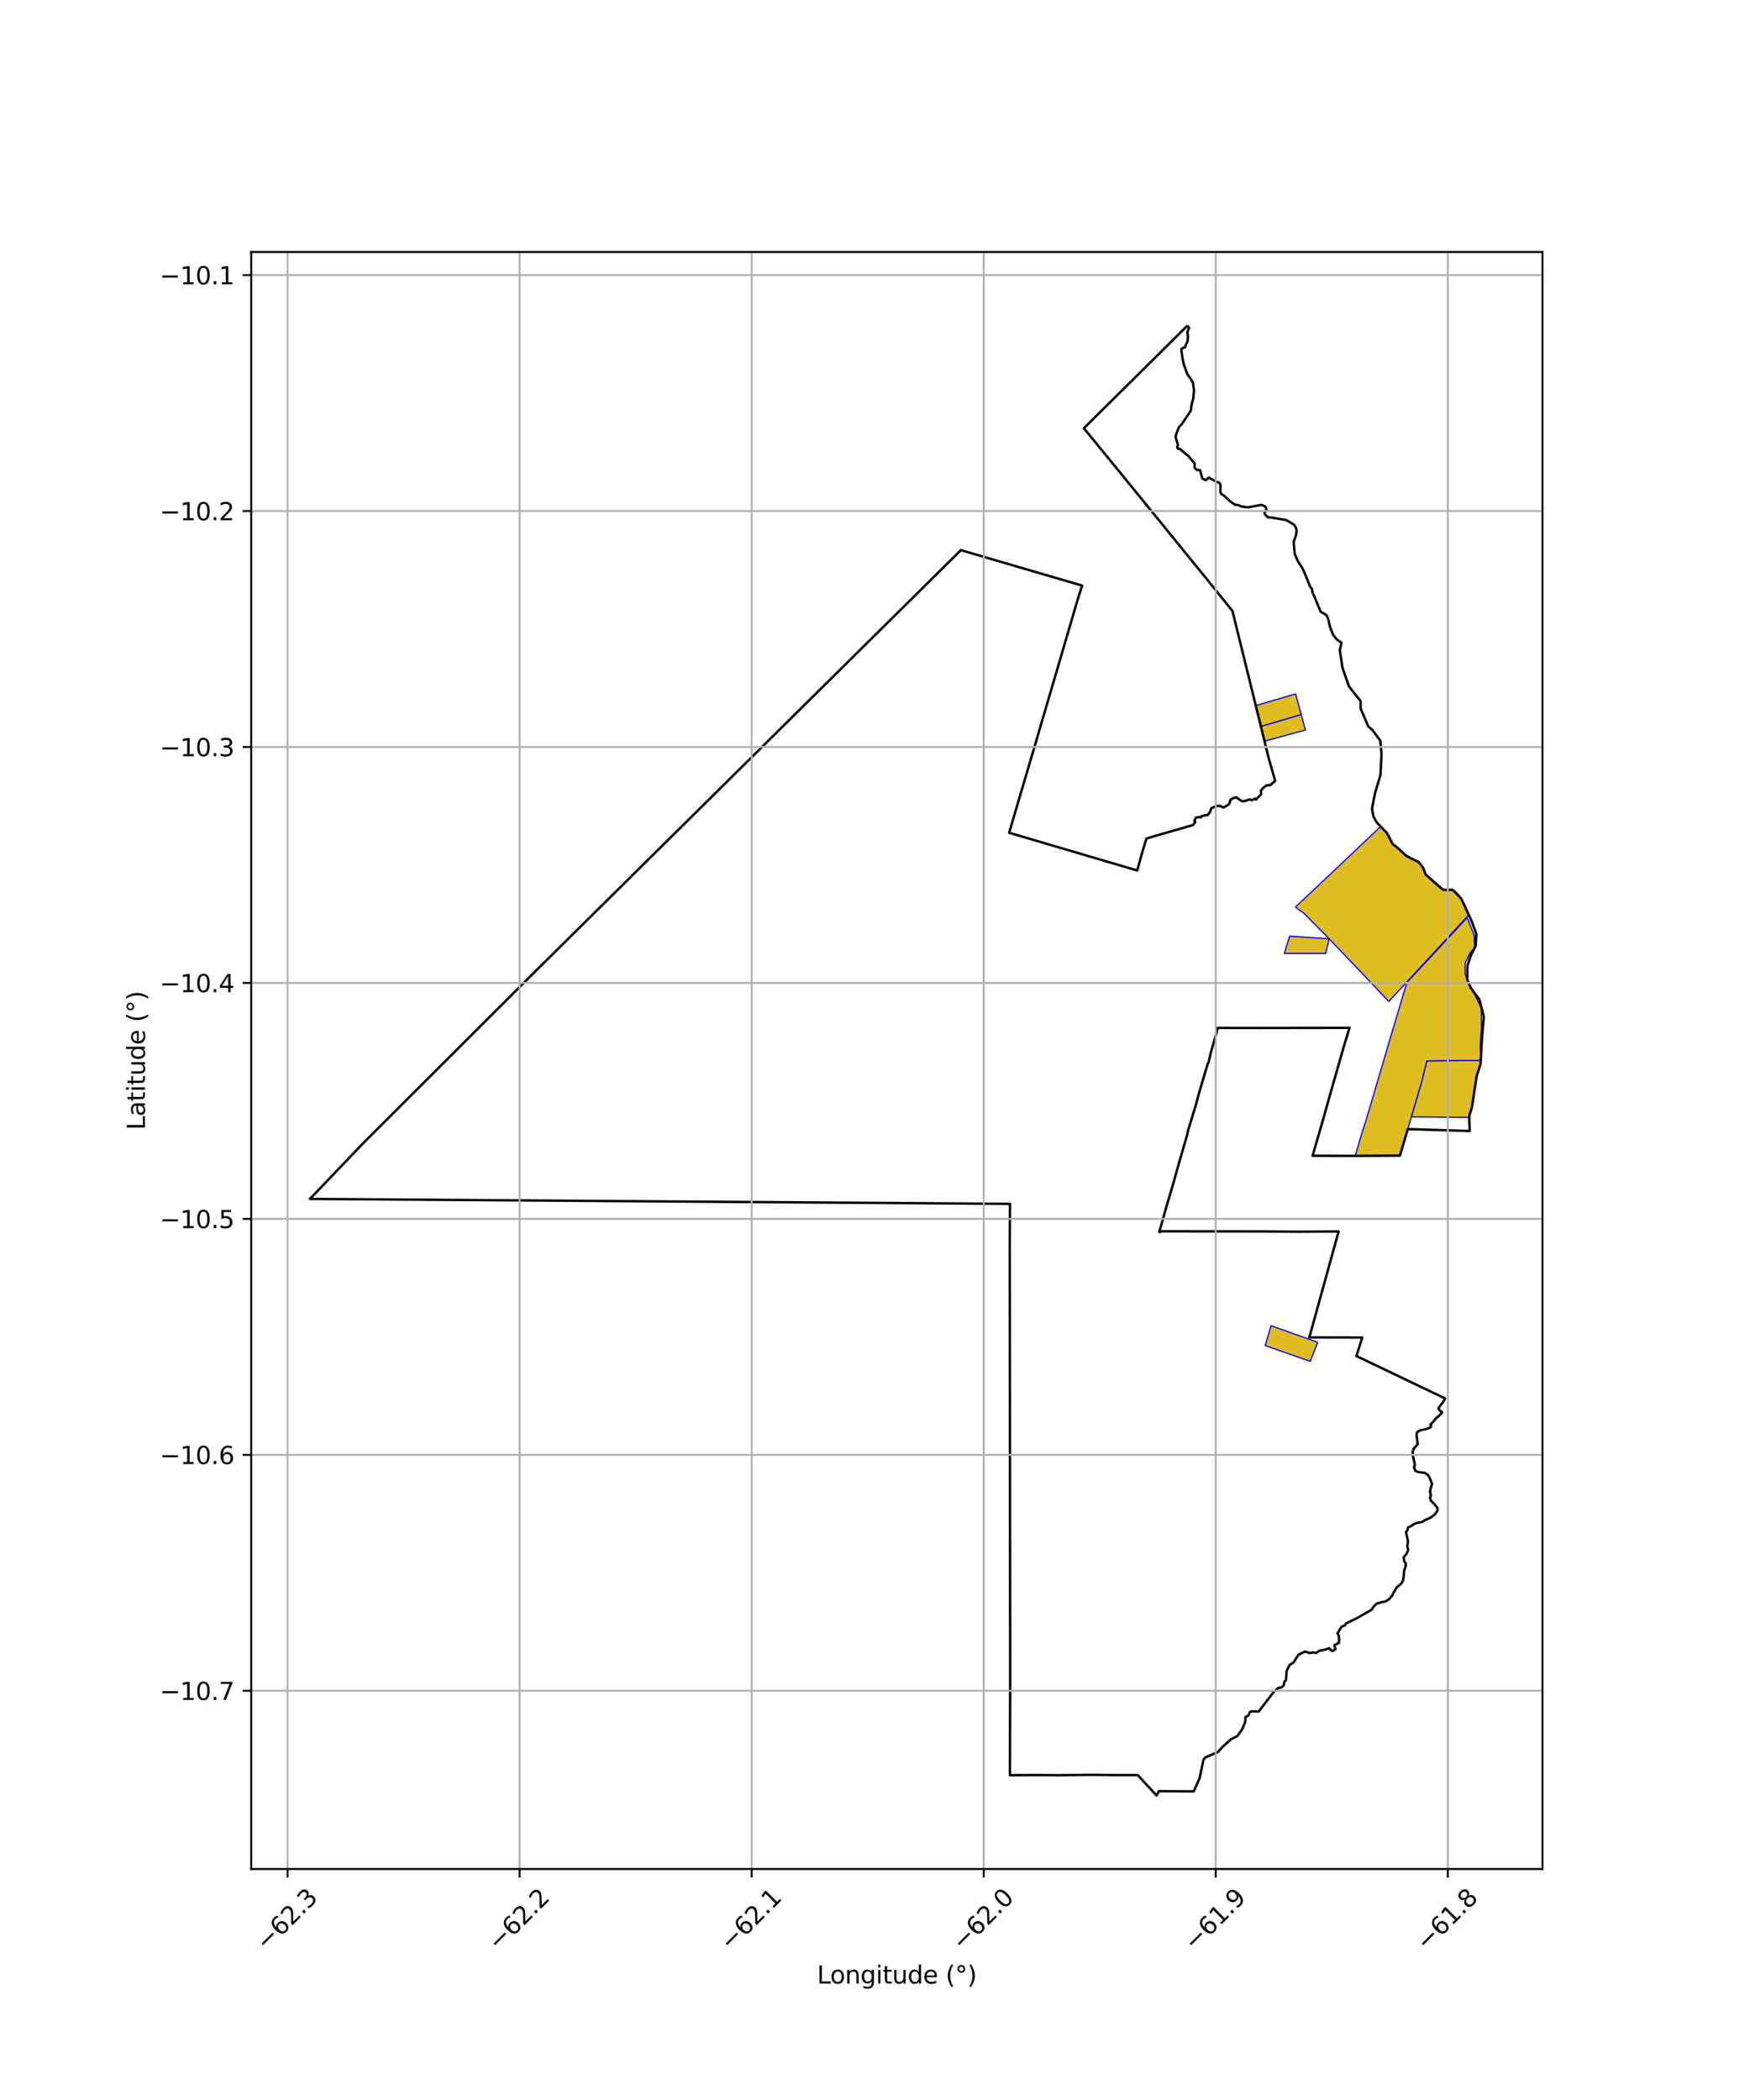 <?xml version="1.0" encoding="utf-8" standalone="no"?>
<!DOCTYPE svg PUBLIC "-//W3C//DTD SVG 1.1//EN"
  "http://www.w3.org/Graphics/SVG/1.1/DTD/svg11.dtd">
<svg xmlns:xlink="http://www.w3.org/1999/xlink" width="720pt" height="864pt" viewBox="0 0 720 864" xmlns="http://www.w3.org/2000/svg" version="1.1">
 <defs>
  <style type="text/css">*{stroke-linejoin: round; stroke-linecap: butt}</style>
 </defs>
 <g id="figure_1">
  <g id="patch_1">
   <path d="M 0 864 
L 720 864 
L 720 0 
L 0 0 
z
" style="fill: #ffffff"/>
  </g>
  <g id="axes_1">
   <g id="patch_2">
    <path d="M 103.361 768.96 
L 634.639 768.96 
L 634.639 103.68 
L 103.361 103.68 
z
" style="fill: #ffffff"/>
   </g>
   <g id="PatchCollection_1">
    <path d="M 542.165 552.267 
L 540.609 556.186 
L 539.071 560.094 
L 520.535 553.619 
L 520.788 552.768 
L 521.683 549.74 
L 521.959 548.789 
L 522.941 545.439 
L 542.165 552.267 
" clip-path="url(#p7307eb9a7f)" style="fill: #e0bd1f; stroke: #0000ff; stroke-width: 0.5"/>
    <path d="M 603.647 377.505 
L 606.508 384.814 
L 606.668 390.043 
L 604.894 391.907 
L 602.784 396.318 
L 602.772 400.731 
L 604.504 404.689 
L 609.457 414.76 
L 609.534 422.864 
L 608.989 430.177 
L 609.217 436.282 
L 587.057 436.53 
L 585.046 444.751 
L 582.821 452.353 
L 580.706 459.501 
L 579.19 464.539 
L 578.441 467.069 
L 577.694 469.597 
L 575.963 475.435 
L 557.577 475.577 
L 559.835 467.84 
L 562.228 460.27 
L 564.46 452.705 
L 566.689 445.152 
L 568.919 437.63 
L 571.123 430.042 
L 573.258 422.893 
L 575.501 415.378 
L 577.944 407.167 
L 578.897 404.156 
L 591.468 390.686 
L 603.647 377.505 
" clip-path="url(#p7307eb9a7f)" style="fill: #e0bd1f; stroke: #0000ff; stroke-width: 0.5"/>
    <path d="M 609.217 436.282 
L 609.066 437.913 
L 608.701 439.352 
L 607.81 441.935 
L 607.265 444.533 
L 607.207 445.775 
L 606.74 449.025 
L 606.456 450.574 
L 606.263 452.487 
L 605.786 454.727 
L 605.285 456.225 
L 604.825 457.374 
L 604.465 459.725 
L 580.706 459.501 
L 582.821 452.353 
L 585.046 444.751 
L 585.046 444.751 
L 587.057 436.53 
L 609.217 436.282 
" clip-path="url(#p7307eb9a7f)" style="fill: #e0bd1f; stroke: #0000ff; stroke-width: 0.5"/>
    <path d="M 604.385 376.295 
L 571.408 412.035 
L 546.852 386.237 
L 536.256 375.556 
L 533.761 373.865 
L 533 373.146 
L 541.761 364.943 
L 567.039 340.987 
L 568.093 339.994 
L 569.897 342.024 
L 571.146 343.71 
L 571.922 344.639 
L 572.782 346.774 
L 575.251 349.071 
L 577.419 351.069 
L 580.928 353.303 
L 583.975 354.99 
L 585.808 357.415 
L 586.765 359.872 
L 589.787 363.116 
L 592.66 365.436 
L 594.121 366.145 
L 596.11 366.125 
L 597.377 366.015 
L 598.272 366.426 
L 600.359 368.379 
L 602.614 372.277 
L 604.385 376.295 
" clip-path="url(#p7307eb9a7f)" style="fill: #e0bd1f; stroke: #0000ff; stroke-width: 0.5"/>
    <path d="M 546.852 386.237 
L 545.433 392.279 
L 528.398 392.28 
L 529.301 389.333 
L 530.615 385.165 
L 546.852 386.237 
" clip-path="url(#p7307eb9a7f)" style="fill: #e0bd1f; stroke: #0000ff; stroke-width: 0.5"/>
    <path d="M 535.348 293.962 
L 537.078 300.318 
L 520.247 304.958 
L 518.729 298.875 
L 535.348 293.962 
" clip-path="url(#p7307eb9a7f)" style="fill: #e0bd1f; stroke: #0000ff; stroke-width: 0.5"/>
    <path d="M 533.045 285.486 
L 535.348 293.962 
L 518.729 298.875 
L 518.038 296.103 
L 516.655 290.291 
L 533.045 285.486 
" clip-path="url(#p7307eb9a7f)" style="fill: #e0bd1f; stroke: #0000ff; stroke-width: 0.5"/>
   </g>
   <g id="PatchCollection_2">
    <path d="M 488.601 133.92 
L 489.23 135.021 
L 489.056 135.185 
L 488.479 136.811 
L 488.744 138.158 
L 488.642 140.232 
L 487.438 142.989 
L 486.81 143.063 
L 486.008 143.707 
L 486.528 147.512 
L 487.06 149.94 
L 488.47 153.876 
L 489.827 155.742 
L 490.827 157.492 
L 491.252 160.576 
L 490.943 164.057 
L 490.249 166.48 
L 489.956 168.913 
L 486.072 174.723 
L 485.133 175.537 
L 483.754 179.102 
L 483.785 180.339 
L 484.62 182.933 
L 484.312 184.085 
L 484.763 184.703 
L 485.389 184.622 
L 486.122 185.294 
L 489.055 187.789 
L 491.521 190.705 
L 491.471 192.379 
L 492.385 193.322 
L 493.727 193.443 
L 494.674 196.852 
L 496.119 197.571 
L 497.302 196.491 
L 500.687 198.336 
L 501.519 198.524 
L 502.162 199.412 
L 502.068 202.388 
L 502.55 203.33 
L 503.454 203.788 
L 506.227 206.355 
L 508.15 207.664 
L 509.316 207.778 
L 510.694 208.364 
L 513.441 208.748 
L 518.999 207.707 
L 520.618 208.437 
L 521.041 209.603 
L 520.237 210.984 
L 520.603 211.868 
L 521.848 212.894 
L 523.068 212.941 
L 529.174 213.949 
L 532.361 215.85 
L 533.167 217.05 
L 533.443 218.39 
L 533.26 220.086 
L 532.242 222.945 
L 532.672 227.801 
L 533.989 230.936 
L 535.87 233.788 
L 536.688 235.579 
L 539.025 241.333 
L 539.837 242.374 
L 539.885 243.402 
L 543.36 251.668 
L 545.73 253.068 
L 546.437 254.565 
L 547.139 257.689 
L 548.434 261.144 
L 549.984 263.038 
L 551.939 264.498 
L 551.234 267.503 
L 552.328 274.724 
L 555.034 282.49 
L 559.782 288.439 
L 559.803 291.469 
L 562.923 298.839 
L 564.694 300.394 
L 567.889 304.724 
L 568.401 310.417 
L 567.957 318.865 
L 565.723 326.311 
L 564.481 332.684 
L 565.075 335.995 
L 566.532 338.483 
L 570.55 342.628 
L 572.968 347.24 
L 575.076 348.875 
L 578.671 352.22 
L 583.768 354.736 
L 585.465 356.958 
L 586.555 359.8 
L 593.703 366.086 
L 597.777 366.128 
L 601.214 369.771 
L 605.524 379.076 
L 607.405 384.302 
L 607.163 389.057 
L 605.169 393.079 
L 603.759 397.273 
L 603.624 402.89 
L 605.098 406.434 
L 608.675 411.265 
L 610.49 418.282 
L 609.735 427.108 
L 609.103 437.911 
L 607.528 442.751 
L 605.587 455.511 
L 604.428 459.431 
L 604.704 465.333 
L 579.19 464.539 
L 575.975 475.446 
L 557.318 475.57 
L 540.044 475.501 
L 544.477 460.2 
L 547.046 450.999 
L 553.011 430.135 
L 555.241 422.873 
L 518.791 422.929 
L 500.972 422.902 
L 500.506 424.875 
L 498.106 433.293 
L 497.277 437.11 
L 496.95 437.508 
L 493.255 449.92 
L 492.143 454.162 
L 488.805 465.131 
L 488.428 466.939 
L 484.771 479.518 
L 482.47 487.823 
L 479.867 496.537 
L 477.655 504.446 
L 476.931 506.843 
L 477.403 506.868 
L 477.681 506.582 
L 521.04 506.655 
L 534.27 506.766 
L 550.744 506.654 
L 538.699 550.251 
L 560.471 550.29 
L 558.069 557.909 
L 594.532 575.348 
L 594.074 576.314 
L 591.789 579.367 
L 592.336 580.309 
L 593.364 581.047 
L 592.315 582.288 
L 590.589 583.721 
L 589.992 584.605 
L 588.541 586.088 
L 588.793 586.953 
L 588.166 587.45 
L 586.325 588.069 
L 584.24 588.45 
L 583.067 589.253 
L 582.774 590.311 
L 583.299 594.111 
L 581.618 596.085 
L 581.165 597.429 
L 581.32 599.08 
L 582.156 602.671 
L 581.744 603.618 
L 582.36 605.187 
L 583.582 605.665 
L 586.081 605.951 
L 587.489 606.825 
L 588.171 607.992 
L 589.215 610.547 
L 588.651 612.118 
L 588.352 613.712 
L 588.696 615.172 
L 588.351 616.202 
L 588.69 617.411 
L 590.161 618.857 
L 591.432 620.461 
L 591.453 621.417 
L 590.355 623.069 
L 588.508 624.454 
L 586.15 625.461 
L 585.007 626.236 
L 583.652 626.419 
L 581.967 626.912 
L 580.451 627.936 
L 579.299 628.424 
L 579.095 629.564 
L 578.462 630.299 
L 579.299 634.121 
L 579.012 636.145 
L 579.349 637.788 
L 578.609 639.385 
L 577.488 640.74 
L 577.747 642.373 
L 578.399 643.229 
L 578.289 644.549 
L 577.69 646.224 
L 577.511 648.529 
L 577.233 650.319 
L 576.479 651.562 
L 574.682 653.083 
L 573.258 655.457 
L 572.81 656.441 
L 571.486 657.966 
L 569.894 658.938 
L 568.65 659.125 
L 566.339 659.818 
L 565.215 660.902 
L 564.303 662.294 
L 558.675 665.549 
L 553.905 667.858 
L 553.346 668.71 
L 552.13 669.185 
L 551.537 669.914 
L 550.291 672.045 
L 550.842 672.92 
L 550.957 674.586 
L 550.843 675.929 
L 549.138 676.771 
L 549.05 677.453 
L 549.504 678.406 
L 548.419 679.259 
L 547.757 679.091 
L 546.819 678.082 
L 545.335 678.66 
L 542.813 679.163 
L 541.448 680.128 
L 540.338 679.83 
L 538.957 680.127 
L 536.939 679.488 
L 534.214 680.799 
L 532.216 683.979 
L 530.583 685.014 
L 529.343 687.499 
L 529.113 691.245 
L 528.409 691.939 
L 528.159 693.382 
L 527.179 694.325 
L 525.994 694.431 
L 523.997 696.161 
L 517.87 704.161 
L 514.99 704.089 
L 514.191 704.422 
L 513.763 705.642 
L 512.404 706.532 
L 512.315 708.545 
L 510.989 711.606 
L 509.088 714.246 
L 506.238 715.736 
L 502.775 718.964 
L 501.036 720.858 
L 495.732 723.137 
L 495.105 724.193 
L 493.554 731.599 
L 491.123 737.023 
L 476.813 736.945 
L 475.834 738.72 
L 468.13 730.337 
L 458.481 730.328 
L 449.424 730.217 
L 435.785 730.375 
L 426.786 730.308 
L 415.505 730.373 
L 415.618 690.816 
L 415.436 511.745 
L 415.537 495.311 
L 127.51 493.274 
L 149.627 470.13 
L 219.318 400.563 
L 395.325 226.351 
L 411.929 231.205 
L 445.225 240.934 
L 443.668 245.72 
L 426.154 305.441 
L 419.803 326.946 
L 415.199 342.623 
L 467.885 358.142 
L 470.045 350.345 
L 471.674 345.014 
L 476.135 343.669 
L 490.839 339.445 
L 491.8 338.194 
L 491.382 337.705 
L 492.03 336.392 
L 493.275 336.174 
L 494.041 336.315 
L 494.281 335.858 
L 495.901 335.414 
L 496.812 335.355 
L 497.776 334.173 
L 498.384 332.505 
L 500.525 331.604 
L 501.932 331.572 
L 503.374 332.262 
L 505.675 330.891 
L 506.257 329.085 
L 507.347 328.377 
L 508.724 328.046 
L 509.633 328.791 
L 510.756 329.502 
L 511.273 329.683 
L 512.13 329.559 
L 514.185 328.878 
L 515.053 329.235 
L 516.343 328.571 
L 516.797 328.98 
L 517.566 328.083 
L 518.57 327.132 
L 518.898 326.584 
L 518.748 325.416 
L 519.646 324.197 
L 521.08 323.132 
L 522.299 323.011 
L 522.417 323.166 
L 524.624 321.306 
L 524.582 321.03 
L 522.015 312.083 
L 514.516 281.572 
L 507.063 251.374 
L 495.82 237.409 
L 486.834 226.412 
L 486.485 225.932 
L 459.554 192.82 
L 445.936 176.203 
L 488.601 133.92 
L 488.601 133.92 
" clip-path="url(#p7307eb9a7f)" style="fill: none; stroke: #000000"/>
   </g>
   <g id="matplotlib.axis_1">
    <g id="xtick_1">
     <g id="line2d_1">
      <path d="M 118.321 768.96 
L 118.321 103.68 
" clip-path="url(#p7307eb9a7f)" style="fill: none; stroke: #b0b0b0; stroke-width: 0.8; stroke-linecap: square"/>
     </g>
     <g id="line2d_2">
      <defs>
       <path id="mfe655711f7" d="M 0 0 
L 0 3.5 
" style="stroke: #000000; stroke-width: 0.8"/>
      </defs>
      <g>
       <use xlink:href="#mfe655711f7" x="118.321" y="768.96" style="stroke: #000000; stroke-width: 0.8"/>
      </g>
     </g>
     <g id="text_1">
      <!-- −62.3 -->
      <g transform="translate(109.437 803.002) rotate(-45) scale(0.1 -0.1)">
       <defs>
        <path id="DejaVuSans-2212" d="M 678 2272 
L 4684 2272 
L 4684 1741 
L 678 1741 
L 678 2272 
z
" transform="scale(0.016)"/>
        <path id="DejaVuSans-36" d="M 2113 2584 
Q 1688 2584 1439 2293 
Q 1191 2003 1191 1497 
Q 1191 994 1439 701 
Q 1688 409 2113 409 
Q 2538 409 2786 701 
Q 3034 994 3034 1497 
Q 3034 2003 2786 2293 
Q 2538 2584 2113 2584 
z
M 3366 4563 
L 3366 3988 
Q 3128 4100 2886 4159 
Q 2644 4219 2406 4219 
Q 1781 4219 1451 3797 
Q 1122 3375 1075 2522 
Q 1259 2794 1537 2939 
Q 1816 3084 2150 3084 
Q 2853 3084 3261 2657 
Q 3669 2231 3669 1497 
Q 3669 778 3244 343 
Q 2819 -91 2113 -91 
Q 1303 -91 875 529 
Q 447 1150 447 2328 
Q 447 3434 972 4092 
Q 1497 4750 2381 4750 
Q 2619 4750 2861 4703 
Q 3103 4656 3366 4563 
z
" transform="scale(0.016)"/>
        <path id="DejaVuSans-32" d="M 1228 531 
L 3431 531 
L 3431 0 
L 469 0 
L 469 531 
Q 828 903 1448 1529 
Q 2069 2156 2228 2338 
Q 2531 2678 2651 2914 
Q 2772 3150 2772 3378 
Q 2772 3750 2511 3984 
Q 2250 4219 1831 4219 
Q 1534 4219 1204 4116 
Q 875 4013 500 3803 
L 500 4441 
Q 881 4594 1212 4672 
Q 1544 4750 1819 4750 
Q 2544 4750 2975 4387 
Q 3406 4025 3406 3419 
Q 3406 3131 3298 2873 
Q 3191 2616 2906 2266 
Q 2828 2175 2409 1742 
Q 1991 1309 1228 531 
z
" transform="scale(0.016)"/>
        <path id="DejaVuSans-2e" d="M 684 794 
L 1344 794 
L 1344 0 
L 684 0 
L 684 794 
z
" transform="scale(0.016)"/>
        <path id="DejaVuSans-33" d="M 2597 2516 
Q 3050 2419 3304 2112 
Q 3559 1806 3559 1356 
Q 3559 666 3084 287 
Q 2609 -91 1734 -91 
Q 1441 -91 1130 -33 
Q 819 25 488 141 
L 488 750 
Q 750 597 1062 519 
Q 1375 441 1716 441 
Q 2309 441 2620 675 
Q 2931 909 2931 1356 
Q 2931 1769 2642 2001 
Q 2353 2234 1838 2234 
L 1294 2234 
L 1294 2753 
L 1863 2753 
Q 2328 2753 2575 2939 
Q 2822 3125 2822 3475 
Q 2822 3834 2567 4026 
Q 2313 4219 1838 4219 
Q 1578 4219 1281 4162 
Q 984 4106 628 3988 
L 628 4550 
Q 988 4650 1302 4700 
Q 1616 4750 1894 4750 
Q 2613 4750 3031 4423 
Q 3450 4097 3450 3541 
Q 3450 3153 3228 2886 
Q 3006 2619 2597 2516 
z
" transform="scale(0.016)"/>
       </defs>
       <use xlink:href="#DejaVuSans-2212"/>
       <use xlink:href="#DejaVuSans-36" transform="translate(83.789 0)"/>
       <use xlink:href="#DejaVuSans-32" transform="translate(147.412 0)"/>
       <use xlink:href="#DejaVuSans-2e" transform="translate(211.035 0)"/>
       <use xlink:href="#DejaVuSans-33" transform="translate(242.822 0)"/>
      </g>
     </g>
    </g>
    <g id="xtick_2">
     <g id="line2d_3">
      <path d="M 213.79 768.96 
L 213.79 103.68 
" clip-path="url(#p7307eb9a7f)" style="fill: none; stroke: #b0b0b0; stroke-width: 0.8; stroke-linecap: square"/>
     </g>
     <g id="line2d_4">
      <g>
       <use xlink:href="#mfe655711f7" x="213.79" y="768.96" style="stroke: #000000; stroke-width: 0.8"/>
      </g>
     </g>
     <g id="text_2">
      <!-- −62.2 -->
      <g transform="translate(204.906 803.002) rotate(-45) scale(0.1 -0.1)">
       <use xlink:href="#DejaVuSans-2212"/>
       <use xlink:href="#DejaVuSans-36" transform="translate(83.789 0)"/>
       <use xlink:href="#DejaVuSans-32" transform="translate(147.412 0)"/>
       <use xlink:href="#DejaVuSans-2e" transform="translate(211.035 0)"/>
       <use xlink:href="#DejaVuSans-32" transform="translate(242.822 0)"/>
      </g>
     </g>
    </g>
    <g id="xtick_3">
     <g id="line2d_5">
      <path d="M 309.26 768.96 
L 309.26 103.68 
" clip-path="url(#p7307eb9a7f)" style="fill: none; stroke: #b0b0b0; stroke-width: 0.8; stroke-linecap: square"/>
     </g>
     <g id="line2d_6">
      <g>
       <use xlink:href="#mfe655711f7" x="309.26" y="768.96" style="stroke: #000000; stroke-width: 0.8"/>
      </g>
     </g>
     <g id="text_3">
      <!-- −62.1 -->
      <g transform="translate(300.376 803.002) rotate(-45) scale(0.1 -0.1)">
       <defs>
        <path id="DejaVuSans-31" d="M 794 531 
L 1825 531 
L 1825 4091 
L 703 3866 
L 703 4441 
L 1819 4666 
L 2450 4666 
L 2450 531 
L 3481 531 
L 3481 0 
L 794 0 
L 794 531 
z
" transform="scale(0.016)"/>
       </defs>
       <use xlink:href="#DejaVuSans-2212"/>
       <use xlink:href="#DejaVuSans-36" transform="translate(83.789 0)"/>
       <use xlink:href="#DejaVuSans-32" transform="translate(147.412 0)"/>
       <use xlink:href="#DejaVuSans-2e" transform="translate(211.035 0)"/>
       <use xlink:href="#DejaVuSans-31" transform="translate(242.822 0)"/>
      </g>
     </g>
    </g>
    <g id="xtick_4">
     <g id="line2d_7">
      <path d="M 404.729 768.96 
L 404.729 103.68 
" clip-path="url(#p7307eb9a7f)" style="fill: none; stroke: #b0b0b0; stroke-width: 0.8; stroke-linecap: square"/>
     </g>
     <g id="line2d_8">
      <g>
       <use xlink:href="#mfe655711f7" x="404.729" y="768.96" style="stroke: #000000; stroke-width: 0.8"/>
      </g>
     </g>
     <g id="text_4">
      <!-- −62.0 -->
      <g transform="translate(395.845 803.002) rotate(-45) scale(0.1 -0.1)">
       <defs>
        <path id="DejaVuSans-30" d="M 2034 4250 
Q 1547 4250 1301 3770 
Q 1056 3291 1056 2328 
Q 1056 1369 1301 889 
Q 1547 409 2034 409 
Q 2525 409 2770 889 
Q 3016 1369 3016 2328 
Q 3016 3291 2770 3770 
Q 2525 4250 2034 4250 
z
M 2034 4750 
Q 2819 4750 3233 4129 
Q 3647 3509 3647 2328 
Q 3647 1150 3233 529 
Q 2819 -91 2034 -91 
Q 1250 -91 836 529 
Q 422 1150 422 2328 
Q 422 3509 836 4129 
Q 1250 4750 2034 4750 
z
" transform="scale(0.016)"/>
       </defs>
       <use xlink:href="#DejaVuSans-2212"/>
       <use xlink:href="#DejaVuSans-36" transform="translate(83.789 0)"/>
       <use xlink:href="#DejaVuSans-32" transform="translate(147.412 0)"/>
       <use xlink:href="#DejaVuSans-2e" transform="translate(211.035 0)"/>
       <use xlink:href="#DejaVuSans-30" transform="translate(242.822 0)"/>
      </g>
     </g>
    </g>
    <g id="xtick_5">
     <g id="line2d_9">
      <path d="M 500.198 768.96 
L 500.198 103.68 
" clip-path="url(#p7307eb9a7f)" style="fill: none; stroke: #b0b0b0; stroke-width: 0.8; stroke-linecap: square"/>
     </g>
     <g id="line2d_10">
      <g>
       <use xlink:href="#mfe655711f7" x="500.198" y="768.96" style="stroke: #000000; stroke-width: 0.8"/>
      </g>
     </g>
     <g id="text_5">
      <!-- −61.9 -->
      <g transform="translate(491.315 803.002) rotate(-45) scale(0.1 -0.1)">
       <defs>
        <path id="DejaVuSans-39" d="M 703 97 
L 703 672 
Q 941 559 1184 500 
Q 1428 441 1663 441 
Q 2288 441 2617 861 
Q 2947 1281 2994 2138 
Q 2813 1869 2534 1725 
Q 2256 1581 1919 1581 
Q 1219 1581 811 2004 
Q 403 2428 403 3163 
Q 403 3881 828 4315 
Q 1253 4750 1959 4750 
Q 2769 4750 3195 4129 
Q 3622 3509 3622 2328 
Q 3622 1225 3098 567 
Q 2575 -91 1691 -91 
Q 1453 -91 1209 -44 
Q 966 3 703 97 
z
M 1959 2075 
Q 2384 2075 2632 2365 
Q 2881 2656 2881 3163 
Q 2881 3666 2632 3958 
Q 2384 4250 1959 4250 
Q 1534 4250 1286 3958 
Q 1038 3666 1038 3163 
Q 1038 2656 1286 2365 
Q 1534 2075 1959 2075 
z
" transform="scale(0.016)"/>
       </defs>
       <use xlink:href="#DejaVuSans-2212"/>
       <use xlink:href="#DejaVuSans-36" transform="translate(83.789 0)"/>
       <use xlink:href="#DejaVuSans-31" transform="translate(147.412 0)"/>
       <use xlink:href="#DejaVuSans-2e" transform="translate(211.035 0)"/>
       <use xlink:href="#DejaVuSans-39" transform="translate(242.822 0)"/>
      </g>
     </g>
    </g>
    <g id="xtick_6">
     <g id="line2d_11">
      <path d="M 595.668 768.96 
L 595.668 103.68 
" clip-path="url(#p7307eb9a7f)" style="fill: none; stroke: #b0b0b0; stroke-width: 0.8; stroke-linecap: square"/>
     </g>
     <g id="line2d_12">
      <g>
       <use xlink:href="#mfe655711f7" x="595.668" y="768.96" style="stroke: #000000; stroke-width: 0.8"/>
      </g>
     </g>
     <g id="text_6">
      <!-- −61.8 -->
      <g transform="translate(586.784 803.002) rotate(-45) scale(0.1 -0.1)">
       <defs>
        <path id="DejaVuSans-38" d="M 2034 2216 
Q 1584 2216 1326 1975 
Q 1069 1734 1069 1313 
Q 1069 891 1326 650 
Q 1584 409 2034 409 
Q 2484 409 2743 651 
Q 3003 894 3003 1313 
Q 3003 1734 2745 1975 
Q 2488 2216 2034 2216 
z
M 1403 2484 
Q 997 2584 770 2862 
Q 544 3141 544 3541 
Q 544 4100 942 4425 
Q 1341 4750 2034 4750 
Q 2731 4750 3128 4425 
Q 3525 4100 3525 3541 
Q 3525 3141 3298 2862 
Q 3072 2584 2669 2484 
Q 3125 2378 3379 2068 
Q 3634 1759 3634 1313 
Q 3634 634 3220 271 
Q 2806 -91 2034 -91 
Q 1263 -91 848 271 
Q 434 634 434 1313 
Q 434 1759 690 2068 
Q 947 2378 1403 2484 
z
M 1172 3481 
Q 1172 3119 1398 2916 
Q 1625 2713 2034 2713 
Q 2441 2713 2670 2916 
Q 2900 3119 2900 3481 
Q 2900 3844 2670 4047 
Q 2441 4250 2034 4250 
Q 1625 4250 1398 4047 
Q 1172 3844 1172 3481 
z
" transform="scale(0.016)"/>
       </defs>
       <use xlink:href="#DejaVuSans-2212"/>
       <use xlink:href="#DejaVuSans-36" transform="translate(83.789 0)"/>
       <use xlink:href="#DejaVuSans-31" transform="translate(147.412 0)"/>
       <use xlink:href="#DejaVuSans-2e" transform="translate(211.035 0)"/>
       <use xlink:href="#DejaVuSans-38" transform="translate(242.822 0)"/>
      </g>
     </g>
    </g>
    <g id="text_7">
     <!-- Longitude (°) -->
     <g transform="translate(336.14 816.071) scale(0.1 -0.1)">
      <defs>
       <path id="DejaVuSans-4c" d="M 628 4666 
L 1259 4666 
L 1259 531 
L 3531 531 
L 3531 0 
L 628 0 
L 628 4666 
z
" transform="scale(0.016)"/>
       <path id="DejaVuSans-6f" d="M 1959 3097 
Q 1497 3097 1228 2736 
Q 959 2375 959 1747 
Q 959 1119 1226 758 
Q 1494 397 1959 397 
Q 2419 397 2687 759 
Q 2956 1122 2956 1747 
Q 2956 2369 2687 2733 
Q 2419 3097 1959 3097 
z
M 1959 3584 
Q 2709 3584 3137 3096 
Q 3566 2609 3566 1747 
Q 3566 888 3137 398 
Q 2709 -91 1959 -91 
Q 1206 -91 779 398 
Q 353 888 353 1747 
Q 353 2609 779 3096 
Q 1206 3584 1959 3584 
z
" transform="scale(0.016)"/>
       <path id="DejaVuSans-6e" d="M 3513 2113 
L 3513 0 
L 2938 0 
L 2938 2094 
Q 2938 2591 2744 2837 
Q 2550 3084 2163 3084 
Q 1697 3084 1428 2787 
Q 1159 2491 1159 1978 
L 1159 0 
L 581 0 
L 581 3500 
L 1159 3500 
L 1159 2956 
Q 1366 3272 1645 3428 
Q 1925 3584 2291 3584 
Q 2894 3584 3203 3211 
Q 3513 2838 3513 2113 
z
" transform="scale(0.016)"/>
       <path id="DejaVuSans-67" d="M 2906 1791 
Q 2906 2416 2648 2759 
Q 2391 3103 1925 3103 
Q 1463 3103 1205 2759 
Q 947 2416 947 1791 
Q 947 1169 1205 825 
Q 1463 481 1925 481 
Q 2391 481 2648 825 
Q 2906 1169 2906 1791 
z
M 3481 434 
Q 3481 -459 3084 -895 
Q 2688 -1331 1869 -1331 
Q 1566 -1331 1297 -1286 
Q 1028 -1241 775 -1147 
L 775 -588 
Q 1028 -725 1275 -790 
Q 1522 -856 1778 -856 
Q 2344 -856 2625 -561 
Q 2906 -266 2906 331 
L 2906 616 
Q 2728 306 2450 153 
Q 2172 0 1784 0 
Q 1141 0 747 490 
Q 353 981 353 1791 
Q 353 2603 747 3093 
Q 1141 3584 1784 3584 
Q 2172 3584 2450 3431 
Q 2728 3278 2906 2969 
L 2906 3500 
L 3481 3500 
L 3481 434 
z
" transform="scale(0.016)"/>
       <path id="DejaVuSans-69" d="M 603 3500 
L 1178 3500 
L 1178 0 
L 603 0 
L 603 3500 
z
M 603 4863 
L 1178 4863 
L 1178 4134 
L 603 4134 
L 603 4863 
z
" transform="scale(0.016)"/>
       <path id="DejaVuSans-74" d="M 1172 4494 
L 1172 3500 
L 2356 3500 
L 2356 3053 
L 1172 3053 
L 1172 1153 
Q 1172 725 1289 603 
Q 1406 481 1766 481 
L 2356 481 
L 2356 0 
L 1766 0 
Q 1100 0 847 248 
Q 594 497 594 1153 
L 594 3053 
L 172 3053 
L 172 3500 
L 594 3500 
L 594 4494 
L 1172 4494 
z
" transform="scale(0.016)"/>
       <path id="DejaVuSans-75" d="M 544 1381 
L 544 3500 
L 1119 3500 
L 1119 1403 
Q 1119 906 1312 657 
Q 1506 409 1894 409 
Q 2359 409 2629 706 
Q 2900 1003 2900 1516 
L 2900 3500 
L 3475 3500 
L 3475 0 
L 2900 0 
L 2900 538 
Q 2691 219 2414 64 
Q 2138 -91 1772 -91 
Q 1169 -91 856 284 
Q 544 659 544 1381 
z
M 1991 3584 
L 1991 3584 
z
" transform="scale(0.016)"/>
       <path id="DejaVuSans-64" d="M 2906 2969 
L 2906 4863 
L 3481 4863 
L 3481 0 
L 2906 0 
L 2906 525 
Q 2725 213 2448 61 
Q 2172 -91 1784 -91 
Q 1150 -91 751 415 
Q 353 922 353 1747 
Q 353 2572 751 3078 
Q 1150 3584 1784 3584 
Q 2172 3584 2448 3432 
Q 2725 3281 2906 2969 
z
M 947 1747 
Q 947 1113 1208 752 
Q 1469 391 1925 391 
Q 2381 391 2643 752 
Q 2906 1113 2906 1747 
Q 2906 2381 2643 2742 
Q 2381 3103 1925 3103 
Q 1469 3103 1208 2742 
Q 947 2381 947 1747 
z
" transform="scale(0.016)"/>
       <path id="DejaVuSans-65" d="M 3597 1894 
L 3597 1613 
L 953 1613 
Q 991 1019 1311 708 
Q 1631 397 2203 397 
Q 2534 397 2845 478 
Q 3156 559 3463 722 
L 3463 178 
Q 3153 47 2828 -22 
Q 2503 -91 2169 -91 
Q 1331 -91 842 396 
Q 353 884 353 1716 
Q 353 2575 817 3079 
Q 1281 3584 2069 3584 
Q 2775 3584 3186 3129 
Q 3597 2675 3597 1894 
z
M 3022 2063 
Q 3016 2534 2758 2815 
Q 2500 3097 2075 3097 
Q 1594 3097 1305 2825 
Q 1016 2553 972 2059 
L 3022 2063 
z
" transform="scale(0.016)"/>
       <path id="DejaVuSans-20" transform="scale(0.016)"/>
       <path id="DejaVuSans-28" d="M 1984 4856 
Q 1566 4138 1362 3434 
Q 1159 2731 1159 2009 
Q 1159 1288 1364 580 
Q 1569 -128 1984 -844 
L 1484 -844 
Q 1016 -109 783 600 
Q 550 1309 550 2009 
Q 550 2706 781 3412 
Q 1013 4119 1484 4856 
L 1984 4856 
z
" transform="scale(0.016)"/>
       <path id="DejaVuSans-b0" d="M 1600 4347 
Q 1350 4347 1178 4173 
Q 1006 4000 1006 3750 
Q 1006 3503 1178 3333 
Q 1350 3163 1600 3163 
Q 1850 3163 2022 3333 
Q 2194 3503 2194 3750 
Q 2194 3997 2020 4172 
Q 1847 4347 1600 4347 
z
M 1600 4750 
Q 1800 4750 1984 4673 
Q 2169 4597 2303 4453 
Q 2447 4313 2519 4134 
Q 2591 3956 2591 3750 
Q 2591 3338 2302 3052 
Q 2013 2766 1594 2766 
Q 1172 2766 890 3047 
Q 609 3328 609 3750 
Q 609 4169 896 4459 
Q 1184 4750 1600 4750 
z
" transform="scale(0.016)"/>
       <path id="DejaVuSans-29" d="M 513 4856 
L 1013 4856 
Q 1481 4119 1714 3412 
Q 1947 2706 1947 2009 
Q 1947 1309 1714 600 
Q 1481 -109 1013 -844 
L 513 -844 
Q 928 -128 1133 580 
Q 1338 1288 1338 2009 
Q 1338 2731 1133 3434 
Q 928 4138 513 4856 
z
" transform="scale(0.016)"/>
      </defs>
      <use xlink:href="#DejaVuSans-4c"/>
      <use xlink:href="#DejaVuSans-6f" transform="translate(53.963 0)"/>
      <use xlink:href="#DejaVuSans-6e" transform="translate(115.145 0)"/>
      <use xlink:href="#DejaVuSans-67" transform="translate(178.523 0)"/>
      <use xlink:href="#DejaVuSans-69" transform="translate(242 0)"/>
      <use xlink:href="#DejaVuSans-74" transform="translate(269.783 0)"/>
      <use xlink:href="#DejaVuSans-75" transform="translate(308.992 0)"/>
      <use xlink:href="#DejaVuSans-64" transform="translate(372.371 0)"/>
      <use xlink:href="#DejaVuSans-65" transform="translate(435.848 0)"/>
      <use xlink:href="#DejaVuSans-20" transform="translate(497.371 0)"/>
      <use xlink:href="#DejaVuSans-28" transform="translate(529.158 0)"/>
      <use xlink:href="#DejaVuSans-b0" transform="translate(568.172 0)"/>
      <use xlink:href="#DejaVuSans-29" transform="translate(618.172 0)"/>
     </g>
    </g>
   </g>
   <g id="matplotlib.axis_2">
    <g id="ytick_1">
     <g id="line2d_13">
      <path d="M 103.361 695.628 
L 634.639 695.628 
" clip-path="url(#p7307eb9a7f)" style="fill: none; stroke: #b0b0b0; stroke-width: 0.8; stroke-linecap: square"/>
     </g>
     <g id="line2d_14">
      <defs>
       <path id="mf596f961c9" d="M 0 0 
L -3.5 0 
" style="stroke: #000000; stroke-width: 0.8"/>
      </defs>
      <g>
       <use xlink:href="#mf596f961c9" x="103.361" y="695.628" style="stroke: #000000; stroke-width: 0.8"/>
      </g>
     </g>
     <g id="text_8">
      <!-- −10.7 -->
      <g transform="translate(65.716 699.427) scale(0.1 -0.1)">
       <defs>
        <path id="DejaVuSans-37" d="M 525 4666 
L 3525 4666 
L 3525 4397 
L 1831 0 
L 1172 0 
L 2766 4134 
L 525 4134 
L 525 4666 
z
" transform="scale(0.016)"/>
       </defs>
       <use xlink:href="#DejaVuSans-2212"/>
       <use xlink:href="#DejaVuSans-31" transform="translate(83.789 0)"/>
       <use xlink:href="#DejaVuSans-30" transform="translate(147.412 0)"/>
       <use xlink:href="#DejaVuSans-2e" transform="translate(211.035 0)"/>
       <use xlink:href="#DejaVuSans-37" transform="translate(242.822 0)"/>
      </g>
     </g>
    </g>
    <g id="ytick_2">
     <g id="line2d_15">
      <path d="M 103.361 598.554 
L 634.639 598.554 
" clip-path="url(#p7307eb9a7f)" style="fill: none; stroke: #b0b0b0; stroke-width: 0.8; stroke-linecap: square"/>
     </g>
     <g id="line2d_16">
      <g>
       <use xlink:href="#mf596f961c9" x="103.361" y="598.554" style="stroke: #000000; stroke-width: 0.8"/>
      </g>
     </g>
     <g id="text_9">
      <!-- −10.6 -->
      <g transform="translate(65.716 602.353) scale(0.1 -0.1)">
       <use xlink:href="#DejaVuSans-2212"/>
       <use xlink:href="#DejaVuSans-31" transform="translate(83.789 0)"/>
       <use xlink:href="#DejaVuSans-30" transform="translate(147.412 0)"/>
       <use xlink:href="#DejaVuSans-2e" transform="translate(211.035 0)"/>
       <use xlink:href="#DejaVuSans-36" transform="translate(242.822 0)"/>
      </g>
     </g>
    </g>
    <g id="ytick_3">
     <g id="line2d_17">
      <path d="M 103.361 501.479 
L 634.639 501.479 
" clip-path="url(#p7307eb9a7f)" style="fill: none; stroke: #b0b0b0; stroke-width: 0.8; stroke-linecap: square"/>
     </g>
     <g id="line2d_18">
      <g>
       <use xlink:href="#mf596f961c9" x="103.361" y="501.479" style="stroke: #000000; stroke-width: 0.8"/>
      </g>
     </g>
     <g id="text_10">
      <!-- −10.5 -->
      <g transform="translate(65.716 505.279) scale(0.1 -0.1)">
       <defs>
        <path id="DejaVuSans-35" d="M 691 4666 
L 3169 4666 
L 3169 4134 
L 1269 4134 
L 1269 2991 
Q 1406 3038 1543 3061 
Q 1681 3084 1819 3084 
Q 2600 3084 3056 2656 
Q 3513 2228 3513 1497 
Q 3513 744 3044 326 
Q 2575 -91 1722 -91 
Q 1428 -91 1123 -41 
Q 819 9 494 109 
L 494 744 
Q 775 591 1075 516 
Q 1375 441 1709 441 
Q 2250 441 2565 725 
Q 2881 1009 2881 1497 
Q 2881 1984 2565 2268 
Q 2250 2553 1709 2553 
Q 1456 2553 1204 2497 
Q 953 2441 691 2322 
L 691 4666 
z
" transform="scale(0.016)"/>
       </defs>
       <use xlink:href="#DejaVuSans-2212"/>
       <use xlink:href="#DejaVuSans-31" transform="translate(83.789 0)"/>
       <use xlink:href="#DejaVuSans-30" transform="translate(147.412 0)"/>
       <use xlink:href="#DejaVuSans-2e" transform="translate(211.035 0)"/>
       <use xlink:href="#DejaVuSans-35" transform="translate(242.822 0)"/>
      </g>
     </g>
    </g>
    <g id="ytick_4">
     <g id="line2d_19">
      <path d="M 103.361 404.405 
L 634.639 404.405 
" clip-path="url(#p7307eb9a7f)" style="fill: none; stroke: #b0b0b0; stroke-width: 0.8; stroke-linecap: square"/>
     </g>
     <g id="line2d_20">
      <g>
       <use xlink:href="#mf596f961c9" x="103.361" y="404.405" style="stroke: #000000; stroke-width: 0.8"/>
      </g>
     </g>
     <g id="text_11">
      <!-- −10.4 -->
      <g transform="translate(65.716 408.204) scale(0.1 -0.1)">
       <defs>
        <path id="DejaVuSans-34" d="M 2419 4116 
L 825 1625 
L 2419 1625 
L 2419 4116 
z
M 2253 4666 
L 3047 4666 
L 3047 1625 
L 3713 1625 
L 3713 1100 
L 3047 1100 
L 3047 0 
L 2419 0 
L 2419 1100 
L 313 1100 
L 313 1709 
L 2253 4666 
z
" transform="scale(0.016)"/>
       </defs>
       <use xlink:href="#DejaVuSans-2212"/>
       <use xlink:href="#DejaVuSans-31" transform="translate(83.789 0)"/>
       <use xlink:href="#DejaVuSans-30" transform="translate(147.412 0)"/>
       <use xlink:href="#DejaVuSans-2e" transform="translate(211.035 0)"/>
       <use xlink:href="#DejaVuSans-34" transform="translate(242.822 0)"/>
      </g>
     </g>
    </g>
    <g id="ytick_5">
     <g id="line2d_21">
      <path d="M 103.361 307.331 
L 634.639 307.331 
" clip-path="url(#p7307eb9a7f)" style="fill: none; stroke: #b0b0b0; stroke-width: 0.8; stroke-linecap: square"/>
     </g>
     <g id="line2d_22">
      <g>
       <use xlink:href="#mf596f961c9" x="103.361" y="307.331" style="stroke: #000000; stroke-width: 0.8"/>
      </g>
     </g>
     <g id="text_12">
      <!-- −10.3 -->
      <g transform="translate(65.716 311.13) scale(0.1 -0.1)">
       <use xlink:href="#DejaVuSans-2212"/>
       <use xlink:href="#DejaVuSans-31" transform="translate(83.789 0)"/>
       <use xlink:href="#DejaVuSans-30" transform="translate(147.412 0)"/>
       <use xlink:href="#DejaVuSans-2e" transform="translate(211.035 0)"/>
       <use xlink:href="#DejaVuSans-33" transform="translate(242.822 0)"/>
      </g>
     </g>
    </g>
    <g id="ytick_6">
     <g id="line2d_23">
      <path d="M 103.361 210.256 
L 634.639 210.256 
" clip-path="url(#p7307eb9a7f)" style="fill: none; stroke: #b0b0b0; stroke-width: 0.8; stroke-linecap: square"/>
     </g>
     <g id="line2d_24">
      <g>
       <use xlink:href="#mf596f961c9" x="103.361" y="210.256" style="stroke: #000000; stroke-width: 0.8"/>
      </g>
     </g>
     <g id="text_13">
      <!-- −10.2 -->
      <g transform="translate(65.716 214.055) scale(0.1 -0.1)">
       <use xlink:href="#DejaVuSans-2212"/>
       <use xlink:href="#DejaVuSans-31" transform="translate(83.789 0)"/>
       <use xlink:href="#DejaVuSans-30" transform="translate(147.412 0)"/>
       <use xlink:href="#DejaVuSans-2e" transform="translate(211.035 0)"/>
       <use xlink:href="#DejaVuSans-32" transform="translate(242.822 0)"/>
      </g>
     </g>
    </g>
    <g id="ytick_7">
     <g id="line2d_25">
      <path d="M 103.361 113.182 
L 634.639 113.182 
" clip-path="url(#p7307eb9a7f)" style="fill: none; stroke: #b0b0b0; stroke-width: 0.8; stroke-linecap: square"/>
     </g>
     <g id="line2d_26">
      <g>
       <use xlink:href="#mf596f961c9" x="103.361" y="113.182" style="stroke: #000000; stroke-width: 0.8"/>
      </g>
     </g>
     <g id="text_14">
      <!-- −10.1 -->
      <g transform="translate(65.716 116.981) scale(0.1 -0.1)">
       <use xlink:href="#DejaVuSans-2212"/>
       <use xlink:href="#DejaVuSans-31" transform="translate(83.789 0)"/>
       <use xlink:href="#DejaVuSans-30" transform="translate(147.412 0)"/>
       <use xlink:href="#DejaVuSans-2e" transform="translate(211.035 0)"/>
       <use xlink:href="#DejaVuSans-31" transform="translate(242.822 0)"/>
      </g>
     </g>
    </g>
    <g id="text_15">
     <!-- Latitude (°) -->
     <g transform="translate(59.636 464.89) rotate(-90) scale(0.1 -0.1)">
      <defs>
       <path id="DejaVuSans-61" d="M 2194 1759 
Q 1497 1759 1228 1600 
Q 959 1441 959 1056 
Q 959 750 1161 570 
Q 1363 391 1709 391 
Q 2188 391 2477 730 
Q 2766 1069 2766 1631 
L 2766 1759 
L 2194 1759 
z
M 3341 1997 
L 3341 0 
L 2766 0 
L 2766 531 
Q 2569 213 2275 61 
Q 1981 -91 1556 -91 
Q 1019 -91 701 211 
Q 384 513 384 1019 
Q 384 1609 779 1909 
Q 1175 2209 1959 2209 
L 2766 2209 
L 2766 2266 
Q 2766 2663 2505 2880 
Q 2244 3097 1772 3097 
Q 1472 3097 1187 3025 
Q 903 2953 641 2809 
L 641 3341 
Q 956 3463 1253 3523 
Q 1550 3584 1831 3584 
Q 2591 3584 2966 3190 
Q 3341 2797 3341 1997 
z
" transform="scale(0.016)"/>
      </defs>
      <use xlink:href="#DejaVuSans-4c"/>
      <use xlink:href="#DejaVuSans-61" transform="translate(55.713 0)"/>
      <use xlink:href="#DejaVuSans-74" transform="translate(116.992 0)"/>
      <use xlink:href="#DejaVuSans-69" transform="translate(156.201 0)"/>
      <use xlink:href="#DejaVuSans-74" transform="translate(183.984 0)"/>
      <use xlink:href="#DejaVuSans-75" transform="translate(223.193 0)"/>
      <use xlink:href="#DejaVuSans-64" transform="translate(286.572 0)"/>
      <use xlink:href="#DejaVuSans-65" transform="translate(350.049 0)"/>
      <use xlink:href="#DejaVuSans-20" transform="translate(411.572 0)"/>
      <use xlink:href="#DejaVuSans-28" transform="translate(443.359 0)"/>
      <use xlink:href="#DejaVuSans-b0" transform="translate(482.373 0)"/>
      <use xlink:href="#DejaVuSans-29" transform="translate(532.373 0)"/>
     </g>
    </g>
   </g>
   <g id="patch_3">
    <path d="M 103.361 768.96 
L 103.361 103.68 
" style="fill: none; stroke: #000000; stroke-width: 0.8; stroke-linejoin: miter; stroke-linecap: square"/>
   </g>
   <g id="patch_4">
    <path d="M 634.639 768.96 
L 634.639 103.68 
" style="fill: none; stroke: #000000; stroke-width: 0.8; stroke-linejoin: miter; stroke-linecap: square"/>
   </g>
   <g id="patch_5">
    <path d="M 103.361 768.96 
L 634.639 768.96 
" style="fill: none; stroke: #000000; stroke-width: 0.8; stroke-linejoin: miter; stroke-linecap: square"/>
   </g>
   <g id="patch_6">
    <path d="M 103.361 103.68 
L 634.639 103.68 
" style="fill: none; stroke: #000000; stroke-width: 0.8; stroke-linejoin: miter; stroke-linecap: square"/>
   </g>
  </g>
 </g>
 <defs>
  <clipPath id="p7307eb9a7f">
   <rect x="103.361" y="103.68" width="531.277" height="665.28"/>
  </clipPath>
 </defs>
</svg>
